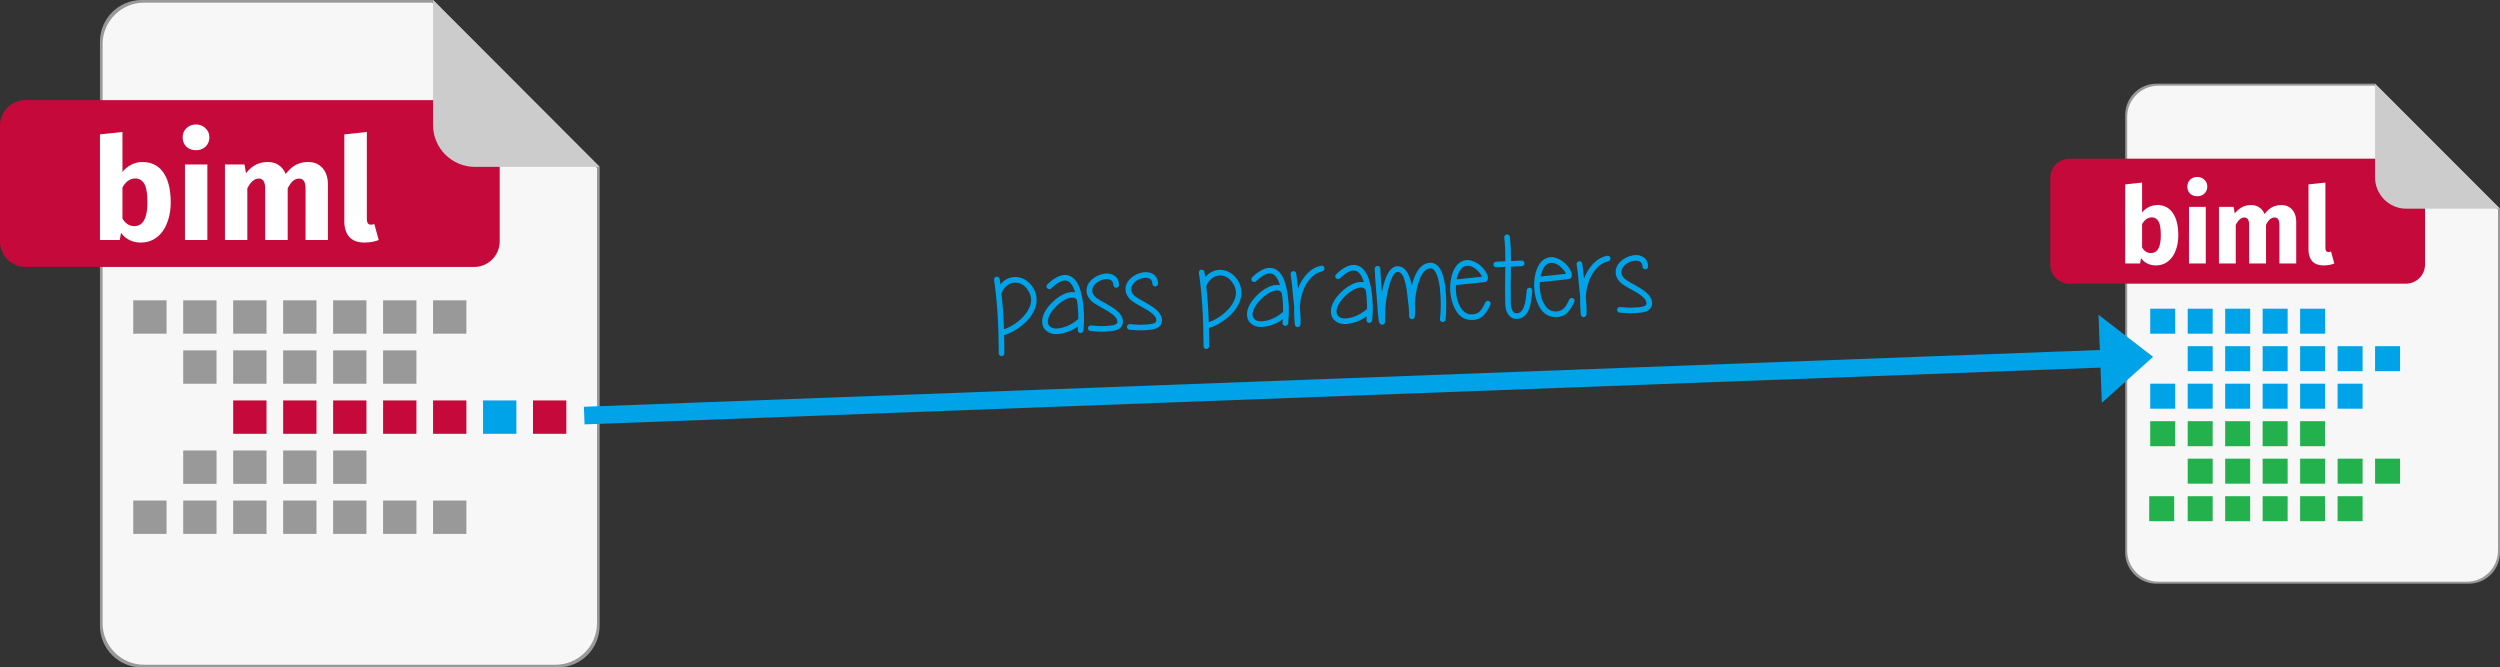 <svg xmlns="http://www.w3.org/2000/svg" viewBox="0 0 1134 302.727">
   <rect x="0" y="0" width="1134" height="302.727" fill="#333333" stroke="none"/>
   <path fill="#999" d="M978.19 37.966c-7.843 0-14.19 6.35-14.19 14.197v198.401c0 7.848 6.347 14.198 14.19 14.198h141.666c7.752 0 14.144-6.35 14.144-14.198V94.665l-56.667-56.699z" />
   <path fill="#f7f7f7" d="M978.96 38.873c-7.707 0-14.053 6.35-14.053 14.062v196.859c0 7.71 6.346 14.06 14.053 14.06h140.08c7.707 0 14.053-6.35 14.053-14.06V95.119l-56.077-56.246z" />
   <path fill="#c6093b" d="M1091.296 71.985c4.807 0 8.704 3.9 8.704 8.71v39.28c0 4.81-3.897 8.71-8.704 8.71H938.704c-4.807 0-8.704-3.9-8.704-8.71v-39.28c0-4.81 3.897-8.71 8.704-8.71z" />
   <path fill="#ccc" d="M1091.523 94.665H1134l-56.667-56.699v42.547c0 7.756 6.347 14.152 14.19 14.152z" />
   <path fill="#fff" d="M1054.803 112.355c0 1.3.438 1.95 1.314 1.95a3.15 3.15 0 001.224-.226l1.496 5.443c-1.42.574-3.052.862-4.896.862-2.176 0-3.853-.605-5.032-1.815-1.178-1.3-1.768-3.115-1.768-5.443V83.643l7.662-.817zm-19.947-19.323c2.055 0 3.687.695 4.896 2.087 1.209 1.36 1.813 3.25 1.813 5.67v18.733h-7.616v-17.463c0-2.268-.725-3.402-2.176-3.402-.785 0-1.496.272-2.13.816-.605.544-1.194 1.376-1.768 2.495v17.554h-7.662v-17.463c0-2.268-.725-3.402-2.176-3.402-.755 0-1.45.287-2.085.861-.604.545-1.209 1.361-1.813 2.45v17.554h-7.616V93.849h6.664l.498 2.993c1.028-1.27 2.131-2.222 3.31-2.857 1.209-.635 2.599-.953 4.17-.953 1.42 0 2.63.348 3.627 1.043 1.088.726 1.889 1.739 2.403 3.04 1.027-1.361 2.16-2.39 3.4-3.085 1.239-.665 2.674-.998 4.306-.998zm-41.933 26.49V93.849h7.616v25.673zm3.762-39.236c1.3 0 2.373.423 3.219 1.27.876.817 1.315 1.845 1.315 3.085 0 1.27-.439 2.328-1.315 3.175-.846.786-1.919 1.18-3.219 1.18-1.33 0-2.417-.394-3.264-1.18-.816-.847-1.224-1.905-1.224-3.175 0-1.24.408-2.268 1.224-3.085.847-.847 1.935-1.27 3.264-1.27zm-18.269 12.7c3.113 0 5.5 1.21 7.163 3.63 1.662 2.388 2.493 5.76 2.493 10.114 0 2.631-.423 4.99-1.27 7.077-.785 2.056-1.949 3.659-3.49 4.808-1.511 1.179-3.324 1.769-5.44 1.769-1.42 0-2.705-.288-3.853-.862a7.691 7.691 0 01-2.856-2.45l-.408 2.45H964v-35.88l7.661-.816v13.608c.726-.998 1.708-1.814 2.947-2.45a8.08 8.08 0 013.808-.952zm-2.72 21.773c2.962 0 4.443-2.676 4.443-8.029 0-3.024-.348-5.125-1.043-6.304-.725-1.21-1.738-1.815-3.037-1.815-1.753 0-3.219 1.013-4.398 3.04v10.613c1.028 1.694 2.388 2.54 4.08 2.54z" />
   <path fill="#00a2e8" d="M1060.333 174.044h11.334v11.339h-11.334zm-17 0h11.334v11.339h-11.334zm-17 0h11.334v11.339h-11.334zm-17 0h11.334v11.339h-11.334zm-17 0h11.334v11.339h-11.334zm-17 0h11.334v11.339h-11.334zm102-17.01h11.334v11.34h-11.334zm-17 0h11.334v11.34h-11.334zm-17 0h11.334v11.34h-11.334zm-17 0h11.334v11.34h-11.334zm-17 0h11.334v11.34h-11.334zm-17 0h11.334v11.34h-11.334zm51-17.01h11.334v11.34h-11.334zm-17 0h11.334v11.34h-11.334zm-17 0h11.334v11.34h-11.334zm-17 0h11.334v11.34h-11.334zm-17 0h11.334v11.34h-11.334z" />
   <path fill="#22b14c" d="M1043.333 191.053h11.334v11.34h-11.334zm-17 0h11.334v11.34h-11.334zm-17 0h11.334v11.34h-11.334zm-17 0h11.334v11.34h-11.334zm-17 0h11.334v11.34h-11.334zm85 34.02h11.334v11.34h-11.334zm-17 0h11.334v11.34h-11.334zm-17 0h11.334v11.34h-11.334zm-17 0h11.334v11.34h-11.334zm-17 0h11.334v11.34h-11.334zm-17.453 0h11.333v11.34H974.88zm102.453-17.01h11.334v11.34h-11.334zm-17 0h11.334v11.34h-11.334zm-17 0h11.334v11.34h-11.334zm-17 0h11.334v11.34h-11.334zm-17 0h11.334v11.34h-11.334zm-17 0h11.334v11.34h-11.334z" />
   <path fill="#999" d="M64.253 0c-10.457 0-18.92 8.476-18.92 18.95v264.826c0 10.475 8.463 18.95 18.92 18.95H253.08c10.396 0 18.919-8.475 18.919-18.95V75.682L196.444 0z" />
   <path fill="#f7f7f7" d="M65.28 1.21c-10.275 0-18.738 8.477-18.738 18.77v262.767c0 10.293 8.463 18.769 18.738 18.769h186.773c10.276 0 18.738-8.476 18.738-18.769V76.287l-74.77-75.076z" />
   <path fill="#c6093b" d="M215.061 45.409c6.41 0 11.606 5.205 11.606 11.625v52.433c0 6.42-5.196 11.624-11.606 11.624H11.605C5.195 121.09 0 115.886 0 109.467V57.034c0-6.42 5.196-11.625 11.605-11.625z" />
   <path fill="#ccc" d="M215.364 75.682H272L196.444 0v56.792c0 10.353 8.463 18.89 18.92 18.89z" />
   <path fill="#fff" d="M64.555 73.502c4.15 0 7.333 1.594 9.55 4.783 2.216 3.19 3.324 7.69 3.324 13.502 0 3.511-.564 6.66-1.692 9.445-1.048 2.744-2.6 4.884-4.654 6.417-2.015 1.575-4.433 2.362-7.254 2.362-1.893 0-3.606-.383-5.137-1.15a10.264 10.264 0 01-3.808-3.27l-.544 3.27h-9.007V60.968l10.216-1.09v18.164c.967-1.332 2.276-2.422 3.928-3.27 1.612-.847 3.305-1.27 5.078-1.27zm-3.627 29.062c3.949 0 5.924-3.592 5.924-10.777 0-4.037-.464-6.842-1.39-8.416-.968-1.615-2.317-2.422-4.05-2.422-2.338 0-4.292 1.352-5.863 4.057v14.167c1.37 2.26 3.183 3.391 5.44 3.391zm22.969 6.297V74.591h10.155v34.269zm5.017-52.372c1.733 0 3.163.565 4.291 1.695 1.169 1.09 1.753 2.463 1.753 4.117 0 1.696-.584 3.108-1.753 4.238-1.128 1.05-2.558 1.575-4.291 1.575-1.773 0-3.224-.525-4.352-1.575-1.129-1.13-1.693-2.542-1.693-4.238 0-1.654.564-3.027 1.693-4.117 1.128-1.13 2.579-1.695 4.352-1.695zm50.954 17.013c2.701 0 4.856.928 6.468 2.785 1.612 1.817 2.418 4.34 2.418 7.568v25.005h-10.155V85.55c0-3.027-.967-4.54-2.901-4.54-1.048 0-1.995.363-2.841 1.09-.806.726-1.592 1.836-2.357 3.33v23.43h-10.216V85.55c0-3.027-.967-4.54-2.901-4.54-1.007 0-1.954.383-2.841 1.15-.805.727-1.591 1.817-2.357 3.27v23.43H102.03V74.593h8.886l.664 3.996c1.33-1.695 2.801-2.967 4.413-3.814 1.612-.848 3.465-1.272 5.561-1.272 1.894 0 3.506.465 4.835 1.393 1.451.968 2.519 2.32 3.204 4.056 1.37-1.816 2.881-3.189 4.533-4.117 1.652-.888 3.566-1.332 5.742-1.332zm26.536 25.792c0 1.736.584 2.604 1.752 2.604.605 0 1.149-.101 1.632-.303l1.995 7.265c-1.894.768-4.07 1.151-6.528 1.151-2.901 0-5.138-.807-6.709-2.422-1.572-1.736-2.358-4.158-2.358-7.266V60.97l10.216-1.09z" />
   <path fill="#999" d="M151.111 204.34h15.111v15.137h-15.111zm-22.667 0h15.112v15.137h-15.112zm-22.666 0h15.111v15.137h-15.111zm-22.667 0h15.111v15.137h-15.11zm113.333 22.706h15.112v15.136h-15.112zm-22.666 0h15.111v15.136h-15.111zm-22.667 0h15.111v15.136h-15.111zm-22.667 0h15.112v15.136h-15.112zm-22.666 0h15.111v15.136h-15.111zm-22.667 0h15.111v15.136h-15.11zm-22.666 0h15.11v15.136h-15.11zm113.333-68.114h15.111v15.136h-15.111zm-22.667 0h15.111v15.136h-15.111zm-22.667 0h15.112v15.136h-15.112zm-22.666 0h15.111v15.136h-15.111zm-22.667 0h15.111v15.136h-15.11zm113.333-22.705h15.112v15.136h-15.112zm-22.666 0h15.111v15.136h-15.111zm-22.667 0h15.111v15.136h-15.111zm-22.667 0h15.112v15.136h-15.112zm-22.666 0h15.111v15.136h-15.111zm-22.667 0h15.111v15.136h-15.11zm-22.666 0h15.11v15.136h-15.11z" />
   <path fill="#c6093b" d="M241.778 181.636h15.111v15.136h-15.111z" />
   <path fill="#00a2e8" d="M219.111 181.636h15.111v15.136h-15.111z" />
   <path fill="#c6093b" d="M196.444 181.636h15.112v15.136h-15.112zm-22.666 0h15.111v15.136h-15.111zm-22.667 0h15.111v15.136h-15.111zm-22.667 0h15.112v15.136h-15.112zm-22.666 0h15.111v15.136h-15.111z" />
   <path fill="#00a2e8" d="M455.452 152.016q.137 3.916.13 8.261.019.53-.394.861-.358.384-.887.402-.53.019-.916-.392-.33-.36-.349-.888-.038-19.285-2.118-33.254-.071-.527.232-.961.303-.435.83-.506.528-.072.963.231.435.303.506.83.213 1.53.349 2.372 2.188-2.62 5.35-3.206 2.372-.4 4.685.525 2.313.926 4.09 3.196 1.832 2.373 2.192 5.063.357 2.637-.464 4.944-.77 2.252-2.442 4.482-2.183 2.779-5.395 4.957-3.158 2.177-6.362 3.083zm-.04-2.648q2.674-.888 5.315-2.728 2.638-1.894 4.465-4.236 4.717-6.152.663-11.362-1.279-1.704-2.947-2.387-1.668-.684-3.354-.36-1.634.269-3.077 1.485-1.389 1.214-2.166 3.254l-.051.055q.847 7.547 1.153 16.28zM488.49 136.029q-1.061-1.553-3.582-.83-2.887.843-5.859 3.808t-3.617 5.742q-.651 2.62 1.512 3.816 1.134.596 3.3.361 1.849-.223 3.679-.976 2.668-1.046 5.189-3.254.047-4.717-.621-8.667zm-13.398-7.057q5.44-5.17 9.457-4.039 3.533.937 5.36 6.172.597 1.886 1.049 4.202l.002.053q1.26 7.215.458 14.608-.09.48-.502.812-.413.332-.946.245-.479-.037-.811-.449-.333-.412-.299-.943.08-.745.157-1.595-2.018 1.448-4.162 2.317-2.145.817-4.31 1.104-2.957.368-4.795-.627-2-1.096-2.644-2.822-.645-1.78-.188-3.862.833-3.473 4.318-6.932 3.434-3.405 7.005-4.43 1.89-.543 3.44-.173-.118-.367-.182-.683-1.412-3.977-3.608-4.59-2.676-.7-7.038 3.478-.358.383-.889.349-.532-.035-.915-.392-.384-.358-.35-.889.035-.53.393-.914zM505.047 129.305q-.063-1.799-1.463-2.386-1.454-.638-3.605.02-2.255.714-3.577 2.35-1.27 1.58-.833 3.473.128.631.958 1.609.61.773 2.775 2.023l2 1.095q1.462.85 2.328 1.35 2.71 1.654 4.033 3.091 1.931 2.158 1.693 4.445-.327 2.767-3.746 3.575-.997.3-4.173.463-3.018.158-6.85-.238-.48-.09-.813-.502-.333-.412-.296-.89.087-.533.5-.865.412-.332.944-.298 3.567.405 6.32.257 2.964-.157 3.751-.396 1.737-.379 1.81-1.335.169-1.224-1.043-2.507-1.049-1.182-3.486-2.633l-2.273-1.299q-1.514-.848-2.002-1.149-2.543-1.448-3.43-2.53-1.219-1.493-1.528-2.754-.692-3.102 1.293-5.503 1.986-2.347 4.924-3.244 3.043-.954 5.357.025 2.856 1.278 2.974 4.665.019.529-.34.912-.357.384-.887.402-.53.019-.913-.339-.384-.357-.402-.887zM522.737 128.689q-.063-1.8-1.462-2.387-1.454-.638-3.606.02-2.255.715-3.577 2.35-1.27 1.581-.833 3.473.128.632.958 1.61.61.773 2.775 2.022l2.001 1.096q1.462.85 2.328 1.35 2.71 1.653 4.032 3.09 1.932 2.159 1.694 4.445-.328 2.767-3.747 3.575-.997.3-4.173.463-3.017.159-6.85-.238-.48-.089-.813-.501-.332-.413-.296-.89.088-.534.5-.866.413-.332.944-.298 3.568.406 6.32.257 2.964-.156 3.752-.396 1.736-.378 1.809-1.334.17-1.225-1.042-2.507-1.05-1.182-3.486-2.634l-2.273-1.298q-1.515-.848-2.003-1.15-2.543-1.447-3.43-2.529-1.218-1.494-1.527-2.755-.692-3.102 1.292-5.502 1.986-2.348 4.925-3.245 3.042-.954 5.357.025 2.855 1.278 2.974 4.665.018.53-.34.913-.358.383-.887.401-.53.019-.914-.339-.383-.357-.402-.886zM548.353 148.778q.137 3.916.13 8.26.018.53-.395.862-.357.384-.887.402-.53.018-.915-.392-.331-.36-.35-.889-.038-19.285-2.117-33.253-.072-.527.231-.962.303-.434.83-.506.529-.07.964.232.434.303.506.83.212 1.53.348 2.372 2.189-2.62 5.35-3.206 2.373-.401 4.685.525 2.313.926 4.09 3.195 1.833 2.374 2.192 5.064.357 2.636-.463 4.943-.77 2.252-2.442 4.483-2.183 2.778-5.395 4.957-3.159 2.176-6.362 3.083zm-.04-2.648q2.674-.888 5.314-2.729 2.638-1.893 4.466-4.235 4.716-6.152.663-11.362-1.28-1.704-2.947-2.387-1.668-.684-3.354-.36-1.635.269-3.077 1.484-1.39 1.215-2.167 3.255l-.05.055q.847 7.547 1.152 16.279zM581.391 132.79q-1.062-1.552-3.582-.828-2.887.842-5.86 3.807-2.972 2.964-3.617 5.742-.65 2.62 1.512 3.815 1.135.597 3.3.362 1.85-.223 3.68-.976 2.667-1.047 5.188-3.254.048-4.717-.621-8.668zm-13.399-7.056q5.44-5.17 9.458-4.039 3.533.937 5.36 6.171.596 1.887 1.048 4.203l.002.052q1.26 7.215.458 14.608-.09.48-.502.812-.412.333-.946.245-.478-.036-.811-.448-.333-.412-.298-.944.08-.744.156-1.595-2.017 1.448-4.161 2.318-2.146.816-4.31 1.104-2.957.368-4.795-.628-2-1.096-2.644-2.822-.646-1.779-.189-3.861.833-3.473 4.319-6.933 3.434-3.404 7.004-4.43 1.89-.542 3.441-.172-.119-.367-.183-.683-1.412-3.977-3.608-4.59-2.676-.701-7.037 3.478-.358.383-.89.349-.531-.035-.915-.392-.384-.358-.35-.889.035-.531.393-.914zM587.058 139.216q-.533-4.644-.63-5.912-.398-5.285-1-8.867-.072-.527.233-.909.303-.434.83-.506.527-.124.909.18.434.303.559.829.476 3.003.823 6.86 1.507-3.921 4.114-6.714 2.607-2.793 6.342-3.665.528-.072.962.231.486.248.558.775.122.473-.179.96-.25.433-.723.555-2.947.633-5.197 3.043-2.249 2.41-3.416 5.417-1.168 3.008-1.528 6.359-.084.638-.112 1.328.488 4.858.325 7.778.005.158-.044.266l.006.159q-.097.268-.3.54-.407.491-1.044.46-.532-.034-.92-.498-.166-.206-.228-.468-.057-.104-.062-.263-.06-.21-.085-.898-.012-.37-.093-1.162l-.035-1.006q-.203-2.748-.065-4.872zM619.462 131.463q-1.062-1.552-3.583-.829-2.887.843-5.859 3.808-2.972 2.964-3.617 5.742-.651 2.619 1.512 3.815 1.134.596 3.3.362 1.849-.223 3.679-.976 2.668-1.047 5.189-3.254.047-4.717-.621-8.668zm-13.4-7.056q5.441-5.17 9.458-4.039 3.533.937 5.36 6.171.597 1.887 1.049 4.202l.002.053q1.26 7.215.458 14.608-.09.48-.502.812-.413.333-.946.245-.479-.036-.811-.448-.333-.413-.299-.944.08-.744.157-1.595-2.018 1.448-4.162 2.318-2.146.816-4.31 1.104-2.957.368-4.795-.628-2-1.096-2.644-2.822-.646-1.779-.188-3.861.833-3.473 4.318-6.933 3.434-3.404 7.005-4.43 1.89-.542 3.44-.172-.118-.367-.182-.683-1.412-3.977-3.608-4.59-2.676-.701-7.038 3.478-.358.383-.89.349-.53-.035-.914-.392-.384-.358-.35-.889.035-.531.393-.914zM626.106 121.853q.1 2.858.67 10.044l.022.635q.457-2.082.926-3.847 1.088-3.747 2.505-5.704 2.126-2.882 4.965-2.08 3.376.995 4.864 7.142.132.737.322 1.631.23-1.014.516-1.925 2.092-6.908 6.128-8.267 1.992-.652 3.662.084 1.454.638 2.521 2.35 1.686 2.696 2.342 7.813.547 5.014.472 8.937-.024 3.87-.31 6.316-.087.533-.501.813-.413.332-.946.245-.532-.035-.865-.447-.28-.414-.245-.945.344-2.29.372-6.054.027-3.762-.457-8.514-.64-4.64-1.989-6.819-.672-1.036-1.427-1.38-.754-.345-1.803.01-2.777.944-4.49 6.567-1.333 4.338-1.535 9.167-.035.53.045 2.806.068 1.958-.103 3.13l-.098.215.005.16q-.095.32-.352.541-.41.385-1.05.302-.479-.037-.813-.502-.166-.206-.229-.469-.056-.104-.062-.262l-.022-.635-.017-.477q.042-.32.035-.53l-.015-.424q-.063-1.8-.501-5.228-.01-.265-.228-1.953-.165-1.69-.372-3.06t-.516-2.63q-1.065-4.68-3.1-5.244-1.073-.334-2.137 1.08-1.163 1.63-2.107 4.949-1.37 4.816-1.765 10.181-.078.798-.072 2.493.008 1.748-.065 2.705l.01.264.018.53q.017.476-.08.744-.044.266-.195.484-.407.49-1.043.513-.476.017-.858-.288-.163-.1-.276-.308-.223-.31-.403-.887-.065-.369-.139-.949-.135-.843-.24-2.323-.075-.633-.158-1.478l-.052-1.482q-.022-.635-.084-.897-.08-.74-.55-6.604-.57-7.24-.673-10.15-.018-.53.34-.912.357-.384.887-.402.53-.019.913.339.384.357.403.886zM672.245 125.544q-.06-.21-.174-.418-.737-1.352-2.107-2.629-1.588-1.428-3.14-1.798-1.552-.423-3.009.37-1.921 1.18-2.858 4.71-.142.48-.232.96l6.024-.633 4.544-.476zm-11.855 3.75q-.14 2.072.143 4.076.57 4.166 2.41 6.75 1.892 2.53 4.648 2.488 2.28-.027 3.613-1.345 1.332-1.318 2.509-4.061.248-.486.72-.66.469-.23.955.019.484.195.66.666.228.468.033.952-.69 1.508-1.342 2.59-.6 1.028-1.622 2.123-.97 1.094-2.381 1.673-1.359.577-3.056.583-2.173.023-3.956-.922-1.732-1-2.906-2.707-1.12-1.71-1.824-3.645-.706-1.989-.996-4.204-.581-4.483.496-8.548 1.17-4.491 3.972-6.231 1.194-.73 2.515-.883 1.32-.152 2.5.23 1.233.382 2.262.982 1.027.547 1.904 1.364 1.752 1.581 2.664 3.404.456.885.59 1.675.146 1.16-.519 1.873-.153.164-.308.275-.104.057-.21.06l-.053.002-.104.057-.053.002-.053.002-.053.002-.106.003-.422.068-1.48.157-4.543.477zM684.877 107.46q.532 4.59.49 10.95 2.964-.156 4.818-.22.53-.02.913.338.384.358.402.887.019.53-.339.913-.358.383-.887.401-1.854.065-4.924.225-.167 10.39-.073 13.09.02.582.005 1.642.035 1.006.004 1.642.022.635.103 1.427.134.79.315 1.42.236.68.733 1.246t.87.606q1.494.265 2.472-.563.928-.775 1.555-2.545.774-2.146 1.179-7.247.034-.53.447-.863.412-.333.944-.298.531.034.864.447.333.412.298.943-.447 5.42-1.315 7.888-.87 2.414-2.312 3.63-1.908 1.55-4.573 1.166-1.28-.22-2.386-1.506-.83-.978-1.19-2.184-.299-.943-.444-2.051-.093-1.162-.1-2.858-.008-1.748-.011-1.854-.1-2.857.072-13.09-2.435.139-4.077.196-.53.018-.913-.34-.384-.357-.402-.886-.019-.53.339-.913.358-.383.888-.401 1.695-.06 4.182-.2.045-6.306-.482-10.738-.071-.528.234-.91.356-.435.884-.507.527-.071.911.286.435.303.506.83zM710.315 124.217q-.06-.21-.174-.418-.736-1.352-2.107-2.629-1.588-1.428-3.139-1.798-1.552-.423-3.01.37-1.92 1.18-2.858 4.71-.142.48-.231.96l6.023-.633 4.545-.476zm-11.854 3.75q-.14 2.072.143 4.076.57 4.166 2.41 6.75 1.892 2.53 4.648 2.488 2.28-.027 3.612-1.345 1.333-1.318 2.51-4.061.248-.486.719-.661.47-.228.955.02.484.195.66.666.228.468.033.952-.69 1.508-1.341 2.59-.6 1.028-1.623 2.123-.97 1.094-2.38 1.673-1.36.577-3.056.583-2.174.023-3.957-.922-1.732-1-2.905-2.707-1.12-1.71-1.825-3.645-.706-1.989-.995-4.204-.582-4.483.496-8.548 1.169-4.491 3.972-6.231 1.194-.73 2.514-.883 1.32-.152 2.5.23 1.234.382 2.262.982 1.027.547 1.904 1.364 1.753 1.581 2.665 3.404.455.885.589 1.675.147 1.16-.518 1.872-.153.165-.309.276-.104.057-.21.06l-.053.002-.104.057-.053.002-.053.002-.053.001-.106.004-.421.068-1.48.157-4.544.477zM716.788 134.694q-.534-4.644-.631-5.912-.397-5.285-1-8.867-.071-.527.233-.909.303-.434.831-.506.526-.124.908.18.435.303.56.829.476 3.003.823 6.86 1.507-3.921 4.114-6.714 2.606-2.793 6.341-3.665.528-.072.963.231.486.248.557.775.123.473-.178.96-.25.433-.723.555-2.948.633-5.197 3.043-2.25 2.41-3.417 5.417-1.167 3.008-1.527 6.359-.084.638-.113 1.328.488 4.858.325 7.777.006.16-.043.267l.005.159q-.097.268-.3.54-.406.491-1.044.46-.531-.034-.919-.498-.166-.206-.228-.468-.057-.104-.063-.263-.06-.21-.084-.898-.013-.37-.094-1.162l-.035-1.006q-.202-2.748-.064-4.872zM745.057 120.94q-.063-1.8-1.463-2.387-1.454-.638-3.605.02-2.255.714-3.577 2.35-1.27 1.58-.833 3.473.128.631.958 1.609.61.773 2.775 2.022l2 1.096q1.462.85 2.328 1.35 2.71 1.654 4.033 3.091 1.931 2.158 1.693 4.445-.327 2.766-3.746 3.574-.997.3-4.173.464-3.018.158-6.85-.238-.48-.09-.813-.502-.333-.412-.296-.89.087-.533.5-.865.412-.333.944-.298 3.567.405 6.32.256 2.964-.156 3.751-.395 1.737-.379 1.81-1.335.169-1.225-1.043-2.507-1.049-1.182-3.486-2.634l-2.273-1.298q-1.514-.848-2.002-1.149-2.543-1.448-3.43-2.53-1.219-1.494-1.528-2.754-.692-3.102 1.293-5.503 1.986-2.347 4.924-3.245 3.043-.953 5.357.026 2.856 1.278 2.974 4.665.019.529-.34.912-.357.383-.887.402-.53.018-.913-.34-.384-.357-.402-.886z" />
   <path fill="#00a2e8" d="M956.486 158.608l-691.631 25.904.3 7.99 691.631-25.904zm-3.1 24.12l23.244-20.874-24.743-19.077z" />
</svg>